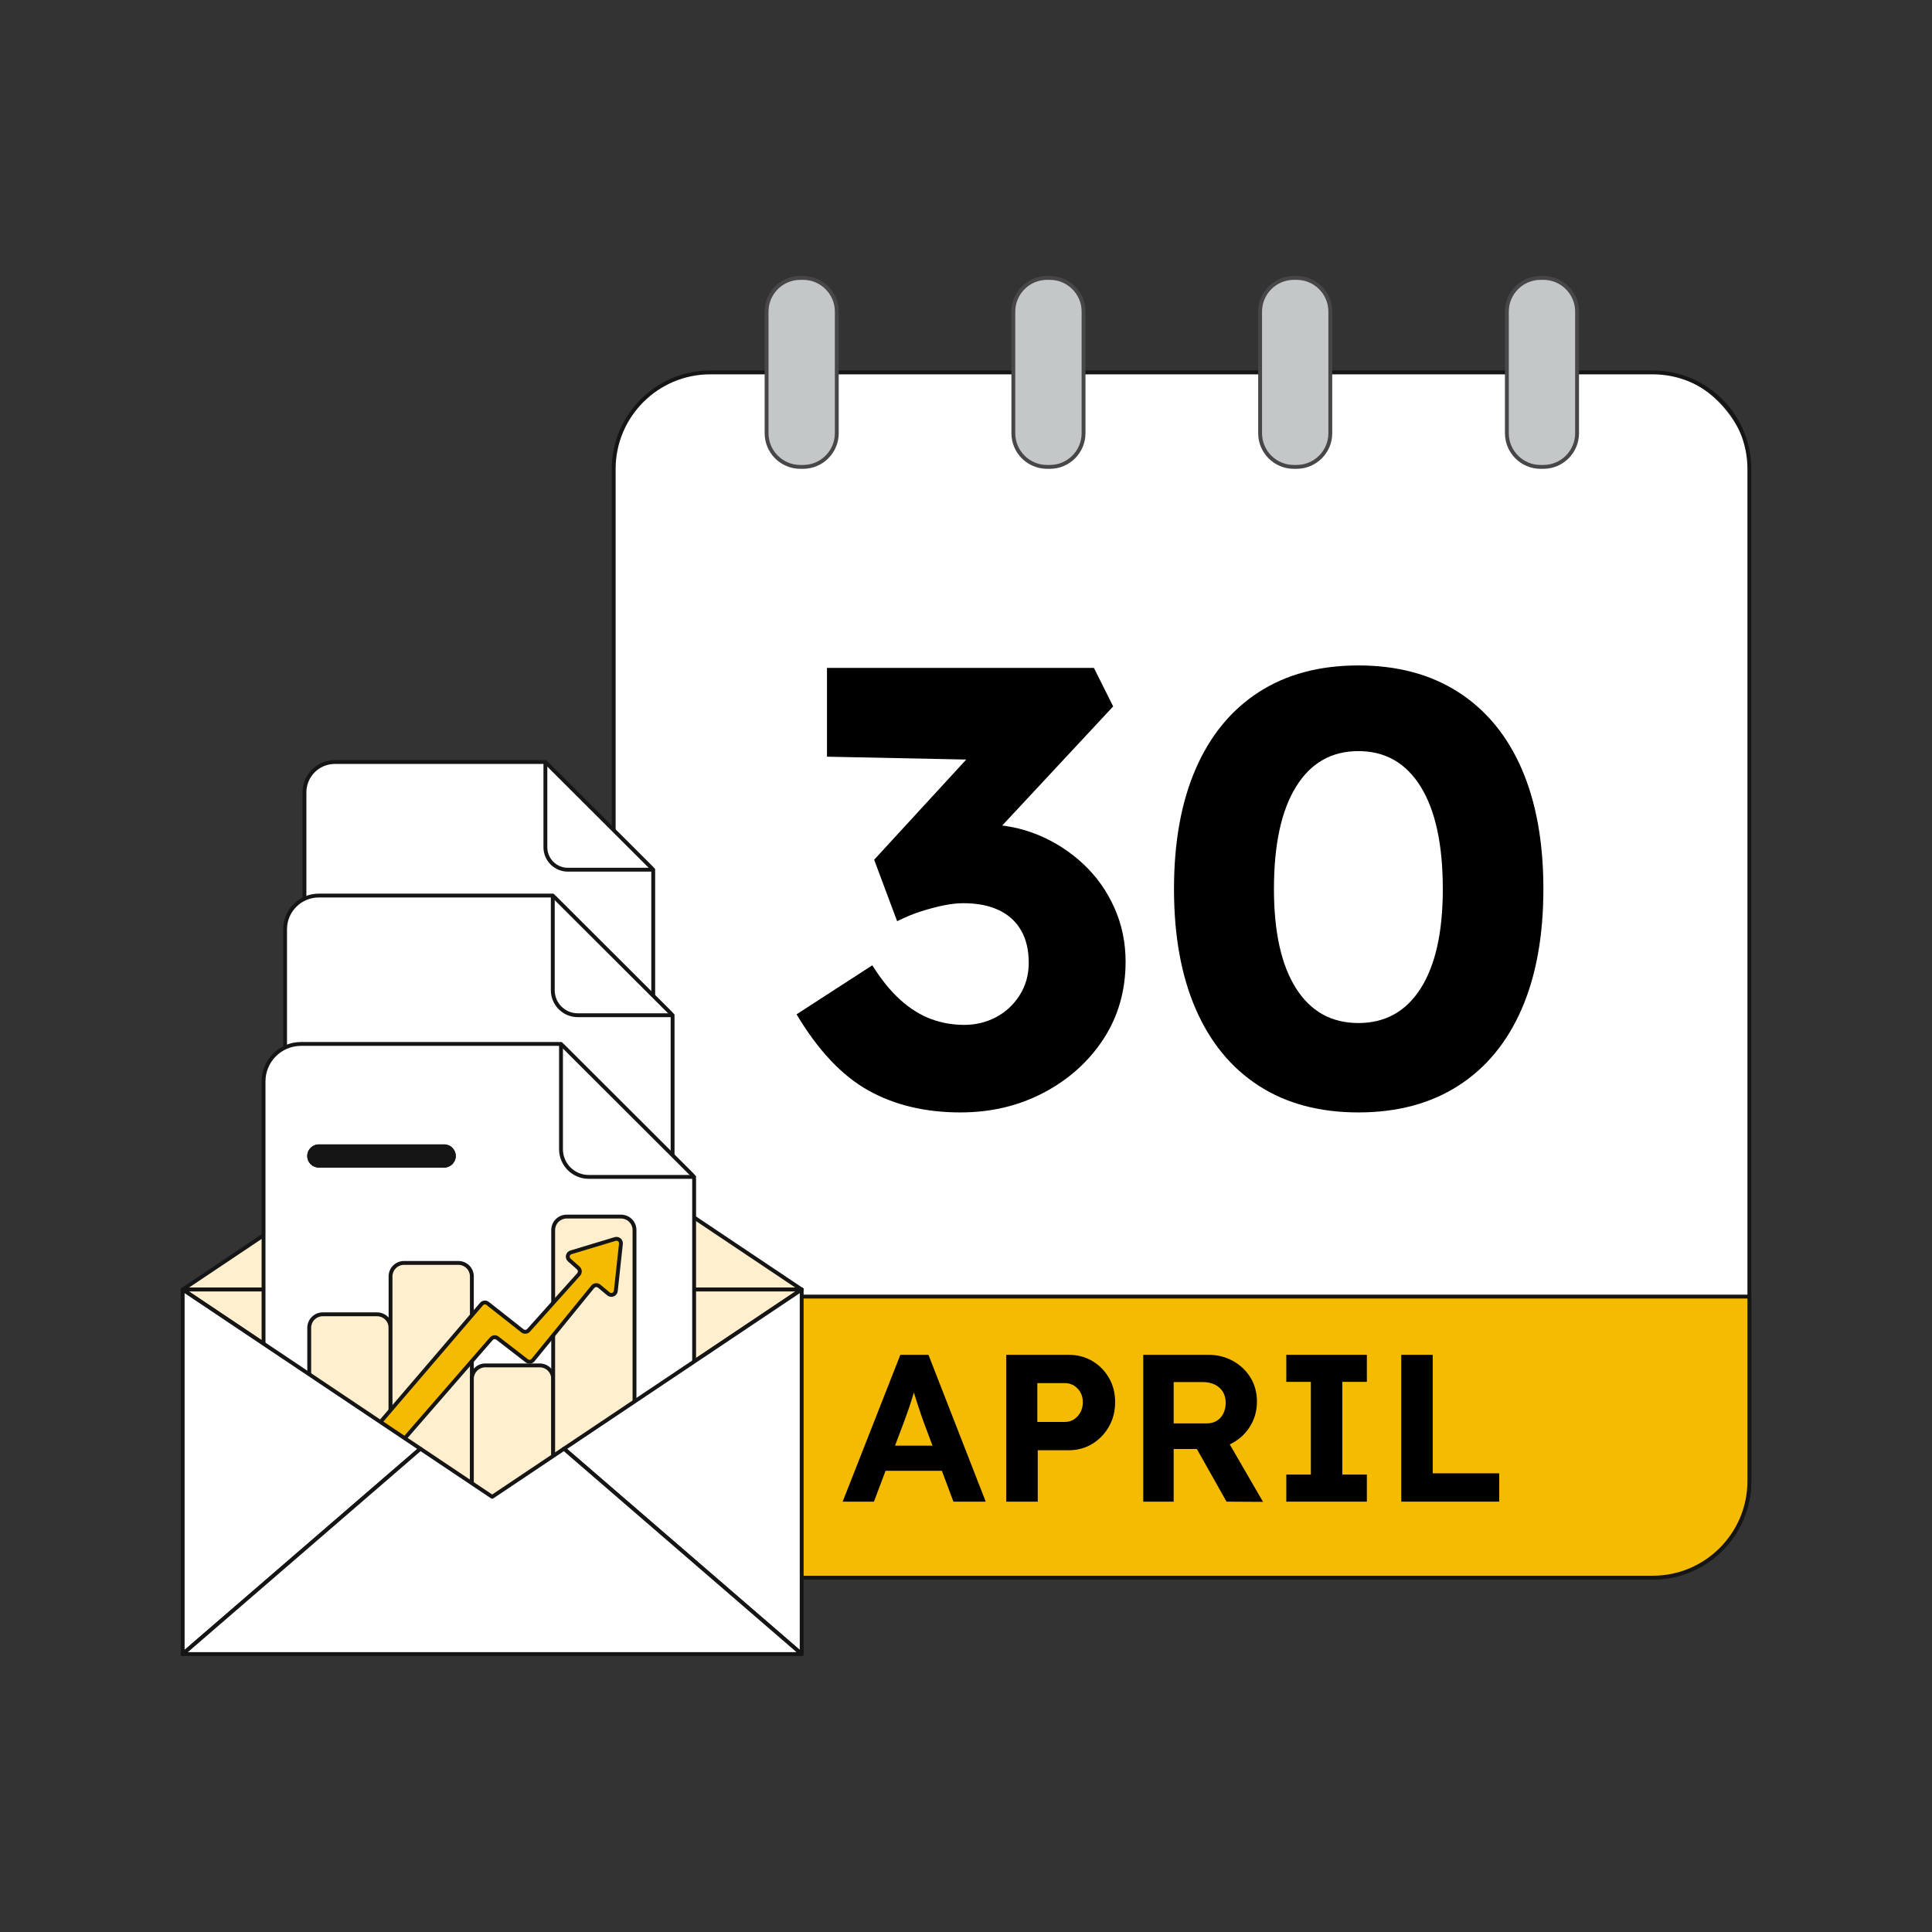 <?xml version="1.0" encoding="UTF-8"?> <svg xmlns="http://www.w3.org/2000/svg" id="Layer_1" width="500" height="500" viewBox="0 0 500 500"><rect x="0" y="0" width="500" height="500" fill="#333333" stroke="none"/><defs><style>.cls-1{fill:#fff;}.cls-2{fill:#f5bb00;}.cls-3{fill:#151515;}.cls-4{fill:#ffefcf;}.cls-5{fill:#484649;}.cls-6{fill:#c4c7c7;}.cls-7{fill:#e00000;}</style></defs><g><g><g><rect class="cls-1" x="158.824" y="96.378" width="293.909" height="311.918" rx="24.986" ry="24.986"></rect><path class="cls-3" d="m427.748,408.796h-243.939c-14.053,0-25.485-11.433-25.485-25.485V121.364c0-14.053,11.433-25.486,25.485-25.486h243.939c14.053,0,25.485,11.434,25.485,25.486v261.946c0,14.053-11.433,25.485-25.485,25.485ZM183.81,96.878c-13.502,0-24.485,10.984-24.485,24.486v261.946c0,13.501,10.984,24.485,24.485,24.485h243.939c13.502,0,24.485-10.984,24.485-24.485V121.364c0-13.502-10.984-24.486-24.485-24.486h-243.939Z"></path></g><g><path class="cls-2" d="m452.734,335.557v47.754c0,13.799-11.186,24.986-24.986,24.986h-243.938c-13.799,0-24.986-11.186-24.986-24.986v-47.754h293.909Z"></path><path class="cls-3" d="m427.748,408.796h-243.939c-14.053,0-25.485-11.433-25.485-25.485v-48.254h294.909v48.254c0,14.053-11.433,25.485-25.485,25.485Zm-268.424-72.739v47.254c0,13.501,10.984,24.485,24.485,24.485h243.939c13.502,0,24.485-10.984,24.485-24.485v-47.254H159.324Z"></path></g><g><g><rect class="cls-6" x="198.39" y="71.928" width="18.17" height="48.9" rx="8.711" ry="8.711"></rect><path class="cls-5" d="m207.849,121.328h-.748c-5.079,0-9.211-4.133-9.211-9.212v-31.477c0-5.079,4.132-9.211,9.211-9.211h.748c5.079,0,9.211,4.132,9.211,9.211v31.477c0,5.079-4.132,9.212-9.211,9.212Zm-.748-48.899c-4.528,0-8.211,3.684-8.211,8.211v31.477c0,4.528,3.684,8.212,8.211,8.212h.748c4.528,0,8.211-3.684,8.211-8.212v-31.477c0-4.527-3.684-8.211-8.211-8.211h-.748Z"></path></g><g><rect class="cls-6" x="262.252" y="71.928" width="18.17" height="48.9" rx="8.711" ry="8.711"></rect><path class="cls-5" d="m271.711,121.328h-.748c-5.079,0-9.211-4.133-9.211-9.212v-31.477c0-5.079,4.132-9.211,9.211-9.211h.748c5.079,0,9.211,4.132,9.211,9.211v31.477c0,5.079-4.132,9.212-9.211,9.212Zm-.748-48.899c-4.528,0-8.211,3.684-8.211,8.211v31.477c0,4.528,3.684,8.212,8.211,8.212h.748c4.528,0,8.211-3.684,8.211-8.212v-31.477c0-4.527-3.684-8.211-8.211-8.211h-.748Z"></path></g><g><rect class="cls-6" x="326.114" y="71.928" width="18.17" height="48.9" rx="8.711" ry="8.711"></rect><path class="cls-5" d="m335.573,121.328h-.748c-5.079,0-9.211-4.133-9.211-9.212v-31.477c0-5.079,4.132-9.211,9.211-9.211h.748c5.079,0,9.211,4.132,9.211,9.211v31.477c0,5.079-4.132,9.212-9.211,9.212Zm-.748-48.899c-4.528,0-8.211,3.684-8.211,8.211v31.477c0,4.528,3.684,8.212,8.211,8.212h.748c4.528,0,8.211-3.684,8.211-8.212v-31.477c0-4.527-3.684-8.211-8.211-8.211h-.748Z"></path></g><g><rect class="cls-6" x="389.975" y="71.928" width="18.17" height="48.9" rx="8.711" ry="8.711"></rect><path class="cls-5" d="m399.435,121.328h-.748c-5.079,0-9.211-4.133-9.211-9.212v-31.477c0-5.079,4.132-9.211,9.211-9.211h.748c5.079,0,9.211,4.132,9.211,9.211v31.477c0,5.079-4.132,9.212-9.211,9.212Zm-.748-48.899c-4.528,0-8.211,3.684-8.211,8.211v31.477c0,4.528,3.684,8.212,8.211,8.212h.748c4.528,0,8.211-3.684,8.211-8.212v-31.477c0-4.527-3.684-8.211-8.211-8.211h-.748Z"></path></g></g><g><path d="m248.564,287.894c-9.105,0-17.059-1.9-23.859-5.703-6.803-3.801-12.988-10.363-18.557-19.682l19.602-12.692c2.354,3.75,4.792,6.748,7.31,8.997,2.516,2.249,5.142,3.884,7.873,4.9,2.731,1.019,5.596,1.526,8.596,1.526,2.997,0,5.756-.668,8.273-2.009,2.516-1.338,4.552-3.238,6.106-5.703,1.552-2.463,2.33-5.247,2.33-8.354,0-3.319-.671-6.131-2.009-8.435-1.34-2.302-3.269-4.041-5.783-5.222-2.519-1.177-5.543-1.767-9.078-1.767-1.606,0-3.321.188-5.142.561-1.822.377-3.75.884-5.783,1.526-2.036.643-4.125,1.502-6.267,2.571l-5.944-15.906,27.314-29.723,7.391,4.017-46.914-.964v-22.976h69.086l4.981,9.961-37.114,39.846-6.426-7.552c.856-.427,2.274-.828,4.257-1.205,1.981-.374,3.882-.562,5.704-.562,5.033,0,9.745.912,14.139,2.731,4.391,1.823,8.299,4.338,11.729,7.552,3.427,3.213,6.104,6.988,8.033,11.327,1.928,4.338,2.892,8.972,2.892,13.898,0,7.498-1.902,14.166-5.703,20.002-3.804,5.84-8.945,10.472-15.424,13.898-6.482,3.429-13.685,5.141-21.609,5.141Z"></path><path d="m351.548,287.894c-10.069,0-18.665-2.302-25.787-6.908-7.125-4.604-12.56-11.219-16.308-19.843-3.75-8.62-5.623-18.983-5.623-31.088s1.873-22.466,5.623-31.089c3.748-8.621,9.183-15.235,16.308-19.843,7.122-4.604,15.718-6.908,25.787-6.908s18.689,2.305,25.866,6.908c7.175,4.607,12.638,11.222,16.389,19.843,3.748,8.623,5.623,18.986,5.623,31.089s-1.875,22.468-5.623,31.088c-3.751,8.624-9.214,15.238-16.389,19.843-7.177,4.606-15.8,6.908-25.866,6.908Zm0-23.136c6.961,0,12.343-2.997,16.146-8.997,3.801-5.997,5.703-14.565,5.703-25.706,0-11.46-1.902-20.27-5.703-26.43-3.804-6.158-9.185-9.238-16.146-9.238s-12.347,3.08-16.148,9.238c-3.803,6.16-5.703,14.97-5.703,26.43,0,11.141,1.9,19.709,5.703,25.706,3.801,6,9.184,8.997,16.148,8.997Z"></path></g></g><g><path d="m218.081,388.623l14.929-38h7.274l14.82,38h-8.36l-7.654-20.466c-.217-.578-.48-1.32-.787-2.226-.308-.904-.624-1.863-.95-2.877-.325-1.013-.634-1.981-.923-2.904-.29-.923-.507-1.691-.651-2.308h1.466c-.217.797-.462,1.638-.733,2.524-.271.888-.552,1.792-.841,2.715-.29.923-.598,1.818-.923,2.687-.326.869-.634,1.72-.923,2.552l-7.654,20.303h-8.089Zm6.948-7.981l2.66-6.514h17.426l2.715,6.514h-22.801Z"></path><path d="m260.424,388.623v-38h16.122c2.28,0,4.324.534,6.135,1.602,1.81,1.067,3.248,2.524,4.315,4.37s1.602,3.927,1.602,6.242c0,2.353-.534,4.471-1.602,6.352-1.067,1.883-2.506,3.375-4.315,4.479-1.81,1.105-3.854,1.656-6.135,1.656h-7.979v13.3h-8.143Zm8.034-20.629h7.165c.869,0,1.647-.226,2.335-.679.686-.451,1.239-1.059,1.655-1.818s.624-1.628.624-2.606-.208-1.827-.624-2.552c-.416-.724-.969-1.303-1.655-1.737-.689-.434-1.466-.651-2.335-.651h-7.165v10.043Z"></path><path d="m295.873,388.623v-38h16.828c2.353,0,4.487.534,6.406,1.602,1.917,1.067,3.428,2.506,4.532,4.315,1.103,1.81,1.656,3.873,1.656,6.189,0,2.28-.553,4.353-1.656,6.216-1.105,1.864-2.615,3.339-4.532,4.425-1.919,1.085-4.054,1.628-6.406,1.628h-8.957v13.626h-7.871Zm7.871-20.249h8.577c.978,0,1.836-.226,2.578-.678s1.312-1.086,1.71-1.9.598-1.728.598-2.741c0-1.086-.236-2.026-.706-2.823-.471-.796-1.158-1.42-2.062-1.873-.905-.452-1.954-.679-3.148-.679h-7.546v10.694Zm13.68,20.249l-9.663-17.154,8.36-1.357,10.749,18.566-9.446-.055Z"></path><path d="m332.895,388.623v-7.003h6.352v-23.994h-6.352v-7.003h20.846v7.003h-6.352v23.994h6.352v7.003h-20.846Z"></path><path d="m362.644,388.623v-38h8.143v30.672h17.208v7.328h-25.351Z"></path></g></g><g><g><polygon class="cls-4" points="127.367 333.725 47.266 333.725 87.316 306.906 127.367 280.086 167.417 306.906 207.466 333.725 127.367 333.725"></polygon><path class="cls-3" d="m207.466,334.226H47.267c-.22,0-.415-.144-.478-.354s.018-.439.2-.56l80.1-53.64c.169-.113.388-.113.557,0l80.1,53.64c.183.122.264.35.2.56s-.258.354-.478.354Zm-158.555-1h156.91l-78.455-52.538-78.455,52.538Z"></path></g><g><polygon class="cls-7" points="207.475 333.733 167.429 360.556 145.951 374.937 127.378 387.375 108.805 374.937 87.327 360.556 47.276 333.733 207.475 333.733"></polygon><path class="cls-3" d="m127.378,387.875c-.097,0-.194-.028-.278-.085l-80.102-53.642c-.183-.122-.264-.35-.2-.56s.258-.354.478-.354h160.199c.22,0,.415.144.478.354s-.018.439-.2.56l-80.097,53.642c-.085.057-.181.085-.278.085Zm-78.457-53.642l78.457,52.54,78.452-52.54H48.921Z"></path></g><g><polygon class="cls-4" points="207.475 333.733 167.429 360.556 145.951 374.937 127.378 387.375 108.805 374.937 87.327 360.556 47.276 333.733 207.475 333.733"></polygon><path class="cls-3" d="m127.378,387.875c-.097,0-.194-.028-.278-.085l-80.102-53.642c-.183-.122-.264-.35-.2-.56s.258-.354.478-.354h160.199c.22,0,.415.144.478.354s-.018.439-.2.56l-80.097,53.642c-.085.057-.181.085-.278.085Zm-78.457-53.642l78.457,52.54,78.452-52.54H48.921Z"></path></g><g><g><g><path class="cls-1" d="m169.054,225.638v86.832c0,4.338-3.517,7.855-7.855,7.855h-74.554c-4.338,0-7.855-3.517-7.855-7.855v-107.406c0-4.338,3.517-7.855,7.855-7.855h54.017c.318,0,.622.126.847.35l27.131,27.082c.265.264.413.623.413.996Z"></path><path class="cls-3" d="m161.2,320.824h-74.554c-4.606,0-8.354-3.748-8.354-8.354v-107.406c0-4.606,3.748-8.354,8.354-8.354h54.017c.453,0,.879.177,1.2.497l27.131,27.082c.361.359.56.839.56,1.35v86.832c0,4.606-3.748,8.354-8.354,8.354Zm-74.554-123.115c-4.055,0-7.354,3.299-7.354,7.354v107.406c0,4.056,3.299,7.354,7.354,7.354h74.554c4.055,0,7.354-3.299,7.354-7.354v-86.832c0-.243-.094-.471-.266-.642l-27.131-27.083c-.132-.132-.308-.204-.494-.204h-54.017Z"></path></g><path class="cls-3" d="m169.054,225.58h-22.098c-3.479,0-6.31-2.83-6.31-6.309v-22.062c0-.276.224-.5.5-.5s.5.224.5.5v22.062c0,2.927,2.382,5.309,5.31,5.309h22.098c.276,0,.5.224.5.5s-.224.5-.5.5Z"></path></g><g><g><path class="cls-1" d="m174.069,263.357v96.48c0,4.82-3.907,8.727-8.727,8.727h-82.838c-4.82,0-8.727-3.907-8.727-8.727v-119.34c0-4.82,3.907-8.727,8.727-8.727h60.018c.353,0,.692.14.941.389l30.146,30.091c.294.293.459.692.459,1.107Z"></path><path class="cls-3" d="m165.342,369.065h-82.838c-5.088,0-9.227-4.14-9.227-9.227v-119.34c0-5.088,4.139-9.227,9.227-9.227h60.019c.489,0,.949.19,1.295.536l30.145,30.091c.385.383.606.916.606,1.46v96.481c0,5.088-4.139,9.227-9.227,9.227Zm-82.838-136.795c-4.537,0-8.227,3.69-8.227,8.227v119.34c0,4.537,3.69,8.227,8.227,8.227h82.838c4.537,0,8.227-3.69,8.227-8.227v-96.481c0-.28-.114-.555-.312-.752l-30.146-30.092c-.157-.157-.366-.243-.588-.243h-60.019Z"></path></g><path class="cls-3" d="m174.069,263.237h-24.554c-3.835,0-6.955-3.119-6.955-6.954v-24.514c0-.276.224-.5.5-.5s.5.224.5.5v24.514c0,3.283,2.671,5.954,5.955,5.954h24.554c.276,0,.5.224.5.5s-.224.5-.5.5Z"></path></g><g><g><g><g><path class="cls-1" d="m179.641,305.267v107.2c0,5.356-4.341,9.697-9.697,9.697h-92.042c-5.356,0-9.697-4.341-9.697-9.697v-132.6c0-5.356,4.341-9.697,9.697-9.697h66.687c.392,0,.768.156,1.046.433l33.496,33.434c.327.326.51.768.51,1.23Z"></path><path class="cls-3" d="m169.944,422.664h-92.042c-5.623,0-10.197-4.574-10.197-10.197v-132.601c0-5.622,4.574-10.196,10.197-10.196h66.687c.529,0,1.026.206,1.399.579l33.496,33.435c.417.416.657.993.657,1.583v107.2c0,5.623-4.574,10.197-10.197,10.197Zm-92.042-151.994c-5.071,0-9.197,4.125-9.197,9.196v132.601c0,5.071,4.125,9.197,9.197,9.197h92.042c5.071,0,9.197-4.126,9.197-9.197v-107.2c0-.326-.132-.645-.363-.875l-33.496-33.435c-.183-.182-.435-.286-.693-.286h-66.687Z"></path></g><path class="cls-3" d="m179.641,305.079h-27.282c-4.231,0-7.672-3.441-7.672-7.672v-27.237c0-.276.224-.5.5-.5s.5.224.5.5v27.237c0,3.679,2.993,6.672,6.672,6.672h27.282c.276,0,.5.224.5.5s-.224.5-.5.5Z"></path></g><path class="cls-3" d="m114.95,302.169h-32.435c-1.657,0-3-1.343-3-3s1.343-3,3-3h32.435c1.657,0,3,1.343,3,3s-1.343,3-3,3Z"></path></g><g><g><g><path class="cls-4" d="m101.072,385.026h-21.046v-41.403c0-1.92,1.557-3.477,3.477-3.477h14.091c1.92,0,3.477,1.557,3.477,3.477v41.403Z"></path><path class="cls-3" d="m101.072,385.526h-21.045c-.276,0-.5-.224-.5-.5v-41.403c0-2.192,1.784-3.977,3.977-3.977h14.091c2.193,0,3.977,1.784,3.977,3.977v41.403c0,.276-.224.5-.5.5Zm-20.545-1h20.045v-40.903c0-1.642-1.335-2.977-2.977-2.977h-14.091c-1.642,0-2.977,1.335-2.977,2.977v40.903Z"></path></g><g><path class="cls-4" d="m122.118,385.026h-21.046v-54.704c0-1.92,1.557-3.477,3.477-3.477h14.091c1.92,0,3.477,1.557,3.477,3.477v54.704Z"></path><path class="cls-3" d="m122.118,385.526h-21.046c-.276,0-.5-.224-.5-.5v-54.704c0-2.192,1.784-3.977,3.977-3.977h14.092c2.193,0,3.977,1.784,3.977,3.977v54.704c0,.276-.224.5-.5.5Zm-20.546-1h20.046v-54.204c0-1.642-1.335-2.977-2.977-2.977h-14.092c-1.642,0-2.977,1.335-2.977,2.977v54.204Z"></path></g><g><path class="cls-4" d="m143.164,390.556h-21.046v-33.716c0-1.92,1.557-3.477,3.477-3.477h14.091c1.92,0,3.477,1.557,3.477,3.477v33.716Z"></path><path class="cls-3" d="m143.164,391.056h-21.045c-.276,0-.5-.224-.5-.5v-33.716c0-2.193,1.784-3.978,3.977-3.978h14.091c2.193,0,3.977,1.784,3.977,3.978v33.716c0,.276-.224.5-.5.5Zm-20.545-1h20.045v-33.216c0-1.642-1.335-2.978-2.977-2.978h-14.091c-1.642,0-2.977,1.336-2.977,2.978v33.216Z"></path></g><g><path class="cls-4" d="m164.209,385.026h-21.046v-66.695c0-1.92,1.557-3.477,3.477-3.477h14.091c1.92,0,3.477,1.557,3.477,3.477v66.695Z"></path><path class="cls-3" d="m164.209,385.526h-21.046c-.276,0-.5-.224-.5-.5v-66.695c0-2.192,1.784-3.977,3.977-3.977h14.092c2.193,0,3.977,1.784,3.977,3.977v66.695c0,.276-.224.5-.5.5Zm-20.546-1h20.046v-66.195c0-1.642-1.335-2.977-2.977-2.977h-14.092c-1.642,0-2.977,1.335-2.977,2.977v66.195Z"></path></g></g><g><path class="cls-2" d="m160.697,321.891l-1.323,12.195c-.1.921-1.185,1.361-1.898.769l-2.415-2.004c-.497-.413-1.236-.341-1.644.16l-15.472,18.981c-.398.489-1.114.571-1.613.185l-7.589-5.869c-.487-.377-1.184-.308-1.589.157l-32.993,37.944c-.217.249-.529.394-.859.4l-6.774.108c-1.002.016-1.554-1.158-.902-1.919l38.987-45.508c.406-.474,1.113-.543,1.603-.157l8.99,7.089c.482.38,1.176.32,1.586-.137l12.972-14.47c.43-.479.388-1.216-.093-1.645l-2.345-2.088c-.679-.605-.433-1.719.438-1.982l11.441-3.449c.797-.24,1.581.411,1.492,1.239Z"></path><path class="cls-3" d="m86.507,385.417c-.65,0-1.224-.363-1.502-.955-.282-.6-.19-1.285.242-1.789l38.987-45.508c.583-.68,1.591-.778,2.292-.224l8.99,7.089c.274.214.67.182.904-.079l12.972-14.47c.118-.132.178-.303.168-.479-.01-.178-.088-.34-.221-.457l-2.345-2.089c-.456-.405-.65-1.004-.518-1.601s.56-1.057,1.144-1.232l11.441-3.449c.537-.16,1.112-.043,1.542.312.43.357.651.902.59,1.458l-1.323,12.195c-.066.609-.46,1.132-1.028,1.362-.567.23-1.215.13-1.687-.262l-2.415-2.004c-.138-.113-.311-.166-.488-.149-.177.018-.336.102-.449.24l-15.472,18.98c-.574.706-1.588.821-2.306.266l-7.589-5.869c-.279-.215-.676-.175-.905.09l-32.994,37.943c-.31.355-.757.564-1.228.572l-6.775.107h-.029Zm38.99-47.834c-.187,0-.372.079-.503.232l-38.987,45.508c-.175.204-.211.471-.097.714.114.242.34.395.61.38l6.775-.107c.187-.003.366-.087.49-.229l32.993-37.943c.578-.665,1.576-.763,2.272-.225l7.588,5.869c.288.221.691.175.919-.105l15.472-18.98c.282-.347.682-.561,1.127-.605.444-.048.879.089,1.224.375l2.415,2.004c.191.158.442.197.672.104.23-.094.383-.297.41-.543l1.323-12.195c.024-.225-.061-.436-.235-.581-.175-.144-.398-.19-.615-.125l-11.441,3.449c-.233.07-.404.254-.456.491-.053.237.024.477.206.639l2.345,2.088c.333.295.529.703.555,1.147.025.444-.125.872-.422,1.204l-12.972,14.47c-.584.651-1.579.74-2.268.196l-8.99-7.089c-.122-.096-.267-.144-.411-.144Z"></path></g></g></g></g><g><polygon class="cls-1" points="108.805 374.937 87.327 393.485 47.276 428.072 47.276 333.733 87.327 360.556 108.805 374.937"></polygon><path class="cls-3" d="m47.276,428.571c-.071,0-.142-.015-.208-.045-.178-.082-.292-.26-.292-.455v-94.338c0-.185.102-.354.265-.441.163-.087.36-.077.514.026l61.529,41.203c.129.086.211.229.221.385.01.155-.054.307-.172.409l-61.529,53.135c-.092.079-.209.121-.327.121Zm.5-93.901v92.309l60.206-51.991-60.206-40.317Z"></path></g><g><polygon class="cls-1" points="207.475 333.733 207.475 428.072 167.429 393.485 145.951 374.937 167.429 360.556 207.475 333.733"></polygon><path class="cls-3" d="m207.475,428.571c-.118,0-.234-.042-.327-.122l-61.524-53.134c-.118-.102-.182-.254-.172-.409.009-.156.091-.299.221-.385l61.524-41.203c.154-.103.351-.113.514-.026.163.087.265.257.265.441v94.338c0,.195-.114.373-.292.455-.066.03-.137.045-.208.045Zm-60.701-53.584l60.201,51.991v-92.309l-60.201,40.317Z"></path></g><g><polygon class="cls-1" points="207.475 428.072 47.276 428.072 87.327 393.485 108.805 374.937 127.378 387.375 145.951 374.937 167.429 393.485 207.475 428.072"></polygon><path class="cls-3" d="m207.475,428.571H47.276c-.209,0-.396-.13-.469-.325-.073-.196-.016-.417.142-.554l61.529-53.135c.17-.146.418-.161.605-.036l18.294,12.252,18.294-12.252c.187-.125.435-.11.605.036l61.524,53.136c.158.136.215.356.142.553-.073.195-.26.325-.469.325Zm-158.855-1h157.511l-60.219-52.007-18.256,12.226c-.169.113-.388.113-.557,0l-18.256-12.226-60.224,52.007Z"></path></g><path class="cls-3" d="m114.95,302.169h-32.435c-1.657,0-3-1.343-3-3s1.343-3,3-3h32.435c1.657,0,3,1.343,3,3s-1.343,3-3,3Z"></path></g></svg> 